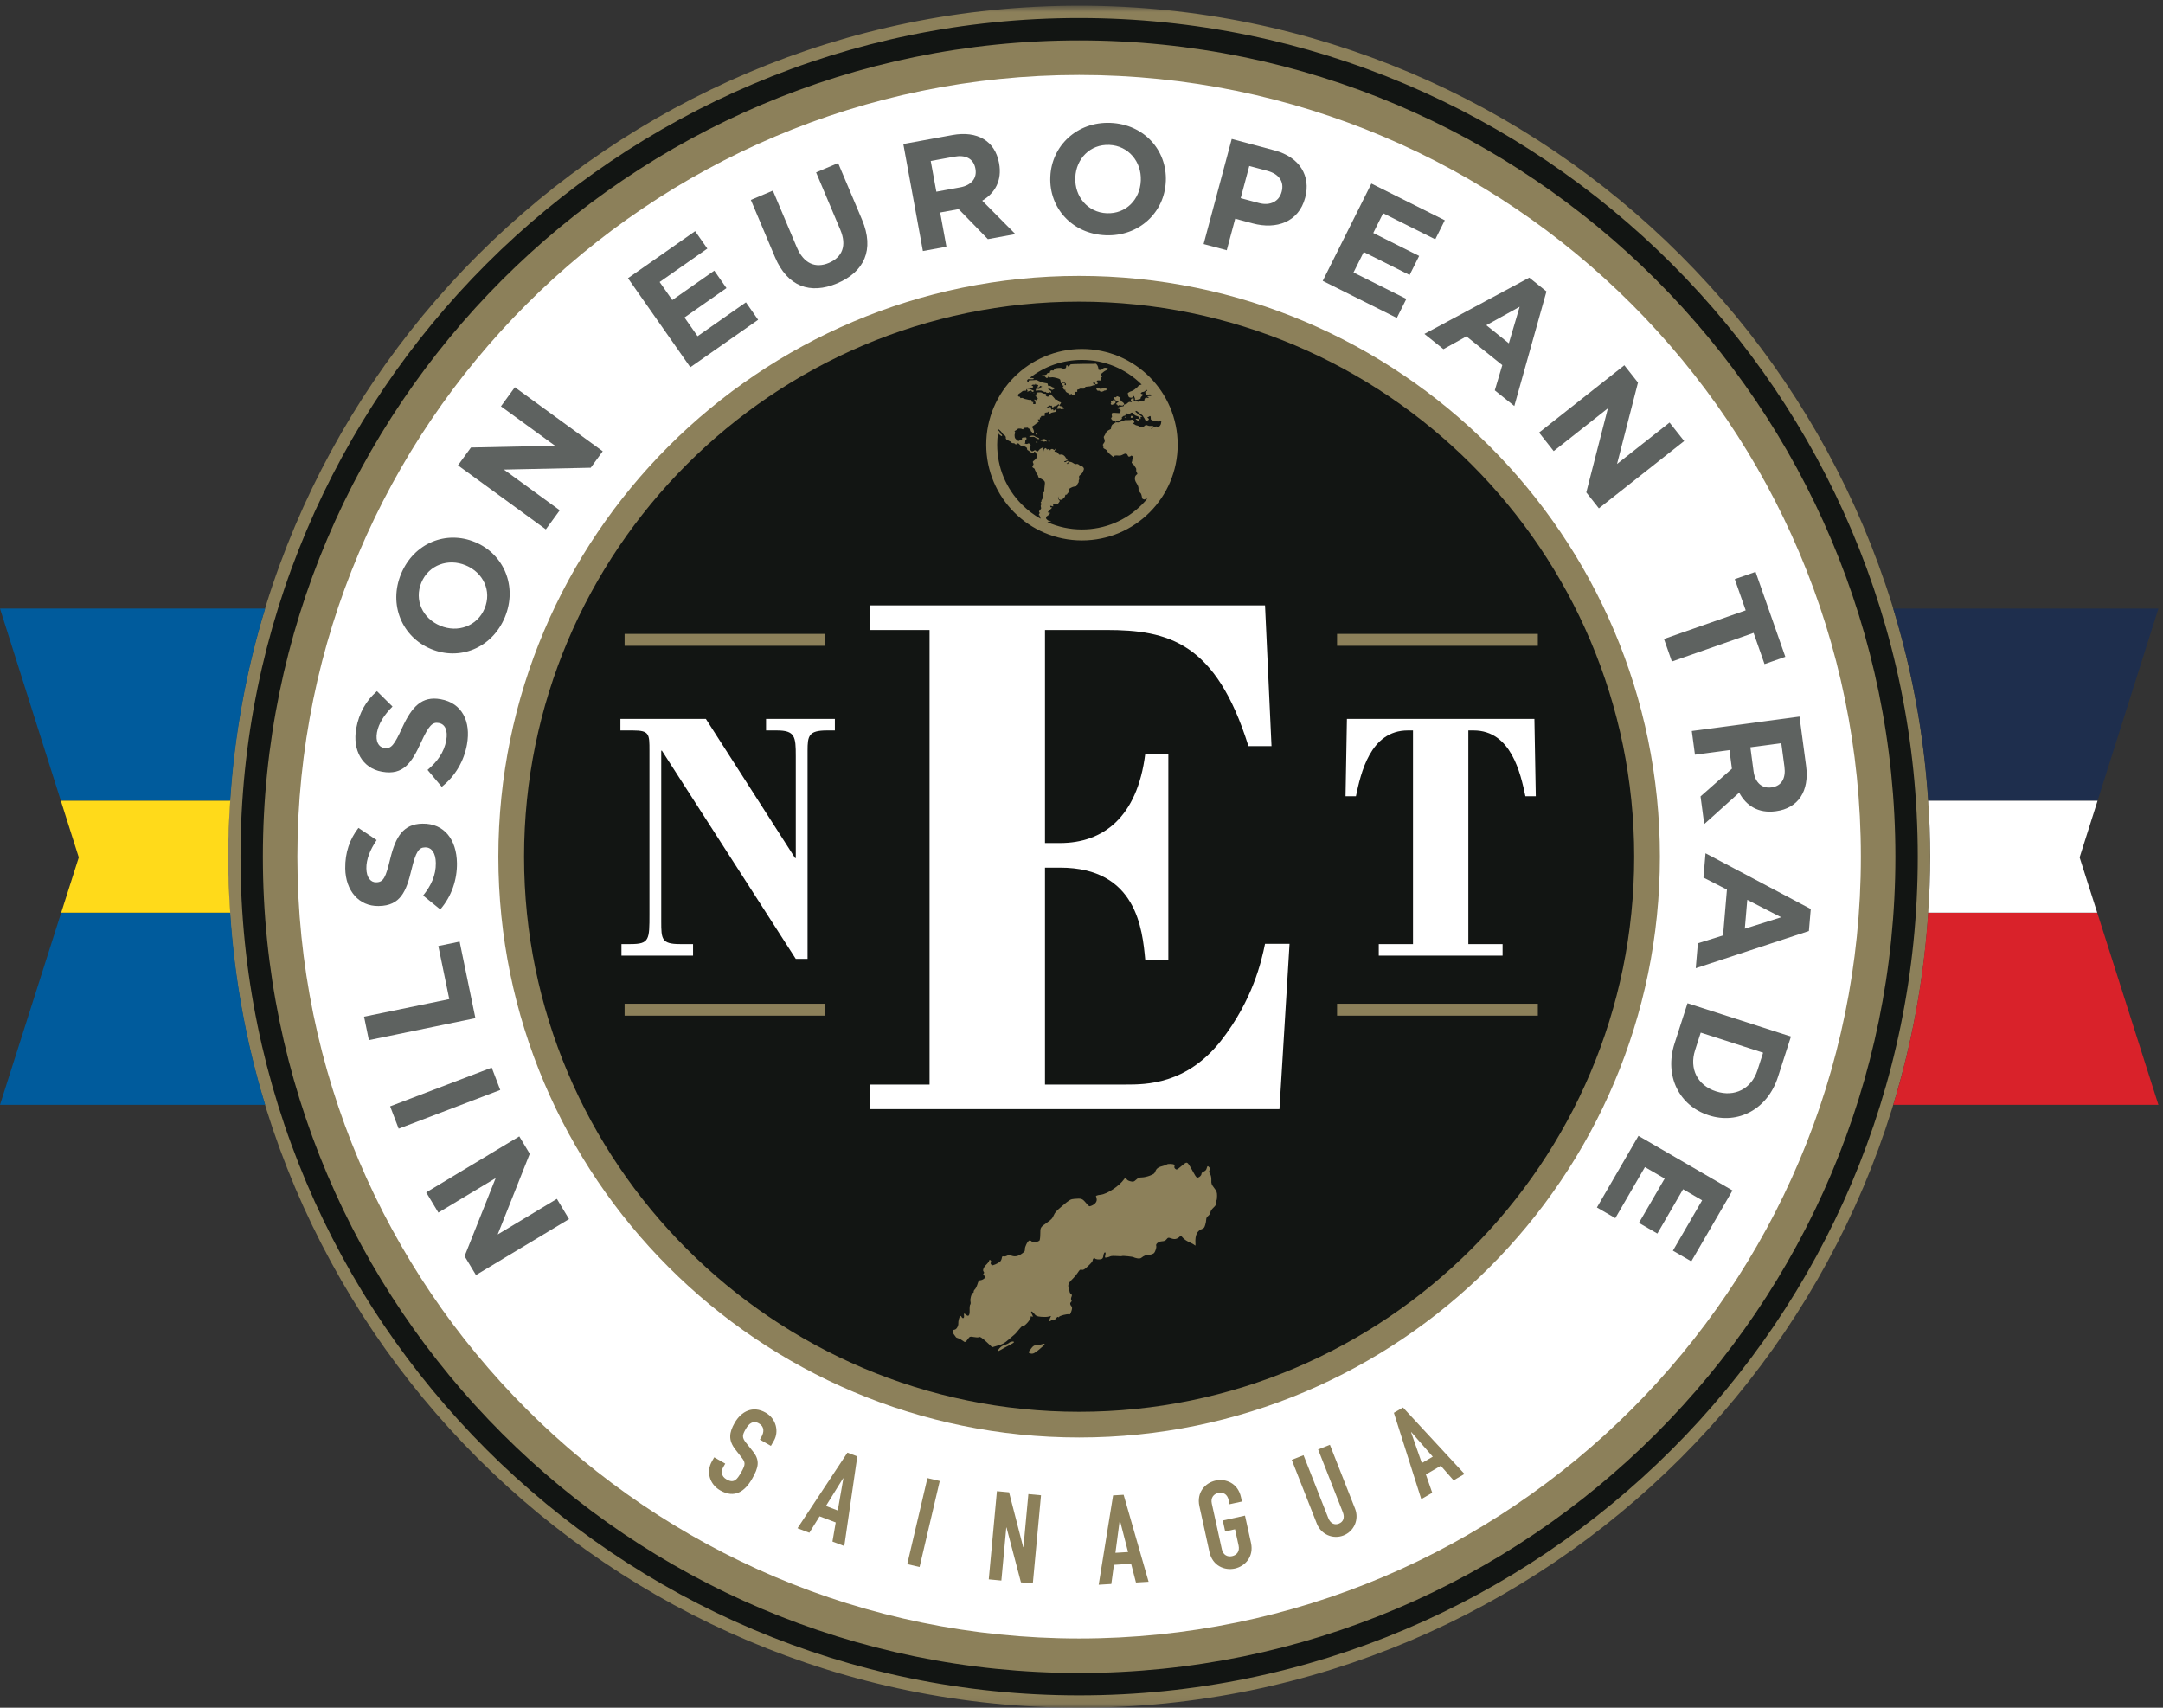 <?xml version="1.0" encoding="UTF-8" standalone="no"?>
<svg width="266px" height="210px" viewBox="0 0 266 210" version="1.1" xmlns="http://www.w3.org/2000/svg" xmlns:xlink="http://www.w3.org/1999/xlink" xmlns:sketch="http://www.bohemiancoding.com/sketch/ns">
    <rect x="0" y="0" width="266" height="210" fill="#333333" stroke="none"/>
    <!-- Generator: Sketch 3.4.2 (15855) - http://www.bohemiancoding.com/sketch -->
    <title>logo</title>
    <desc>Created with Sketch.</desc>
    <defs>
        <path id="path-1" d="M0,0.7 L265.435,0.7 L265.435,209.93 L0,209.93"></path>
    </defs>
    <g id="Page-1" stroke="none" stroke-width="1" fill="none" fill-rule="evenodd" sketch:type="MSPage">
        <g id="logo" sketch:type="MSLayerGroup">
            <g id="Group-4">
                <mask id="mask-2" sketch:name="Clip 2" fill="white">
                    <use xlink:href="#path-1"></use>
                </mask>
                <g id="Clip-2"></g>
                <path d="M236.6,105.35 C236.6,162.727 190.086,209.24 132.709,209.24 C75.332,209.24 28.819,162.727 28.819,105.35 C28.819,47.972 75.332,1.458 132.709,1.458 C190.086,1.458 236.6,47.972 236.6,105.35" id="Fill-1" fill="#121513" sketch:type="MSShapeGroup" mask="url(#mask-2)"></path>
                <path d="M132.711,2.217 C75.843,2.217 29.577,48.482 29.577,105.35 C29.577,162.218 75.843,208.481 132.711,208.481 C189.579,208.481 235.842,162.218 235.842,105.35 C235.842,48.482 189.579,2.217 132.711,2.217 L132.711,2.217 Z M132.711,210 C75.006,210 28.058,163.054 28.058,105.35 C28.058,47.645 75.006,0.7 132.711,0.7 C190.415,0.7 237.361,47.645 237.361,105.35 C237.361,163.054 190.415,210 132.711,210 L132.711,210 Z" id="Fill-3" fill="#8C805A" sketch:type="MSShapeGroup" mask="url(#mask-2)"></path>
            </g>
            <path d="M230.966,105.35 C230.966,159.615 186.976,203.607 132.709,203.607 C78.443,203.607 34.452,159.615 34.452,105.35 C34.452,51.084 78.443,7.092 132.709,7.092 C186.976,7.092 230.966,51.084 230.966,105.35" id="Fill-5" fill="#FFFFFF" sketch:type="MSShapeGroup"></path>
            <path d="M132.711,9.217 C79.702,9.217 36.573,52.341 36.573,105.35 C36.573,158.359 79.702,201.484 132.711,201.484 C185.719,201.484 228.845,158.359 228.845,105.35 C228.845,52.341 185.719,9.217 132.711,9.217 L132.711,9.217 Z M132.711,205.729 C77.359,205.729 32.328,160.699 32.328,105.35 C32.328,50 77.359,4.969 132.711,4.969 C188.06,4.969 233.089,50 233.089,105.35 C233.089,160.699 188.06,205.729 132.711,205.729 L132.711,205.729 Z" id="Fill-6" fill="#8C805A" sketch:type="MSShapeGroup"></path>
            <path d="M202.55,105.35 C202.55,143.921 171.281,175.189 132.709,175.189 C94.138,175.189 62.869,143.921 62.869,105.35 C62.869,66.778 94.138,35.51 132.709,35.51 C171.281,35.51 202.55,66.778 202.55,105.35" id="Fill-7" fill="#121513" sketch:type="MSShapeGroup"></path>
            <path d="M132.711,37.091 C95.072,37.091 64.449,67.712 64.449,105.35 C64.449,142.987 95.072,173.609 132.711,173.609 C170.347,173.609 200.97,142.987 200.97,105.35 C200.97,67.712 170.347,37.091 132.711,37.091 L132.711,37.091 Z M132.711,176.77 C93.326,176.77 61.288,144.731 61.288,105.35 C61.288,65.968 93.326,33.928 132.711,33.928 C172.093,33.928 204.131,65.968 204.131,105.35 C204.131,144.731 172.093,176.77 132.711,176.77 L132.711,176.77 Z" id="Fill-8" fill="#8C805A" sketch:type="MSShapeGroup"></path>
            <path d="M65.148,141.883 L61.206,151.803 L68.483,147.426 L69.979,149.912 L58.532,156.795 L57.134,154.475 L60.956,144.873 L53.91,149.112 L52.415,146.627 L63.86,139.742 L65.148,141.883" id="Fill-9" fill="#5E6260" sketch:type="MSShapeGroup"></path>
            <path d="M61.52,134.032 L49.029,138.794 L47.979,136.047 L60.471,131.284 L61.52,134.032" id="Fill-10" fill="#5E6260" sketch:type="MSShapeGroup"></path>
            <path d="M58.465,125.204 L45.364,127.905 L44.771,125.023 L55.251,122.862 L53.905,116.331 L56.524,115.789 L58.465,125.204" id="Fill-11" fill="#5E6260" sketch:type="MSShapeGroup"></path>
            <path d="M56.195,106.129 C56.226,108.153 55.552,110.206 54.144,111.832 L52.036,110.126 C53.01,108.911 53.621,107.64 53.597,106.113 C53.578,104.91 53.093,104.194 52.309,104.204 L52.271,104.204 C51.526,104.217 51.15,104.679 50.611,106.92 C49.966,109.625 49.25,111.372 46.596,111.412 L46.556,111.414 C44.132,111.449 42.498,109.529 42.459,106.799 C42.429,104.852 43.013,103.181 44.081,101.808 L46.32,103.304 C45.515,104.498 45.037,105.67 45.056,106.796 C45.072,107.922 45.594,108.507 46.245,108.495 L46.283,108.495 C47.161,108.483 47.438,107.906 47.995,105.588 C48.659,102.865 49.61,101.325 51.94,101.288 L51.976,101.288 C54.63,101.248 56.152,103.248 56.195,106.129" id="Fill-12" fill="#5E6260" sketch:type="MSShapeGroup"></path>
            <path d="M57.427,91.548 C57.071,93.541 56.016,95.426 54.322,96.754 L52.579,94.677 C53.769,93.668 54.612,92.539 54.88,91.034 C55.092,89.849 54.749,89.052 53.979,88.914 L53.942,88.906 C53.209,88.776 52.752,89.161 51.793,91.259 C50.644,93.787 49.605,95.368 46.992,94.9 L46.955,94.892 C44.567,94.467 43.329,92.266 43.809,89.578 C44.153,87.66 45.047,86.133 46.358,84.992 L48.27,86.885 C47.252,87.905 46.559,88.964 46.36,90.075 C46.163,91.182 46.566,91.856 47.205,91.971 L47.242,91.977 C48.108,92.133 48.489,91.617 49.481,89.448 C50.652,86.904 51.882,85.57 54.173,85.979 L54.21,85.987 C56.824,86.455 57.934,88.71 57.427,91.548" id="Fill-13" fill="#5E6260" sketch:type="MSShapeGroup"></path>
            <path d="M57.257,69.512 C55.14,68.632 52.731,69.449 51.82,71.635 C50.909,73.821 52.007,76.06 54.123,76.938 L54.158,76.954 C56.274,77.837 58.683,77.019 59.593,74.832 C60.505,72.644 59.408,70.407 57.291,69.526 L57.257,69.512 L57.257,69.512 Z M62.085,75.91 C60.496,79.719 56.518,81.27 53.01,79.809 L52.976,79.794 C49.464,78.332 47.743,74.365 49.329,70.556 C50.917,66.749 54.893,65.197 58.404,66.657 L58.438,66.67 C61.95,68.135 63.671,72.1 62.085,75.91 L62.085,75.91 Z" id="Fill-14" fill="#5E6260" sketch:type="MSShapeGroup"></path>
            <path d="M72.647,57.516 L61.965,57.744 L68.837,62.748 L67.125,65.097 L56.32,57.224 L57.916,55.031 L68.26,54.815 L61.605,49.968 L63.315,47.62 L74.122,55.492 L72.647,57.516" id="Fill-15" fill="#5E6260" sketch:type="MSShapeGroup"></path>
            <path d="M84.894,45.16 L77.226,34.21 L85.486,28.426 L86.987,30.569 L81.12,34.678 L82.676,36.898 L87.84,33.284 L89.34,35.427 L84.177,39.041 L85.786,41.342 L91.733,37.179 L93.233,39.324 L84.894,45.16" id="Fill-16" fill="#5E6260" sketch:type="MSShapeGroup"></path>
            <path d="M102.951,34.843 C99.641,36.24 96.837,35.246 95.307,31.621 L92.338,24.583 L95.047,23.441 L97.987,30.408 C98.834,32.412 100.276,33.028 101.932,32.331 C103.584,31.632 104.165,30.206 103.339,28.253 L100.361,21.197 L103.07,20.052 L106.006,27.003 C107.581,30.735 106.258,33.446 102.951,34.843" id="Fill-17" fill="#5E6260" sketch:type="MSShapeGroup"></path>
            <path d="M119.954,20.732 C119.726,19.491 118.746,19.011 117.335,19.269 L114.459,19.797 L115.15,23.574 L118.084,23.037 C119.495,22.779 120.164,21.88 119.959,20.769 L119.954,20.732 L119.954,20.732 Z M121.486,29.409 L117.893,25.715 L115.62,26.131 L116.39,30.341 L113.496,30.872 L111.087,17.712 L117.102,16.61 C120.202,16.042 122.364,17.338 122.859,20.044 L122.865,20.082 C123.256,22.206 122.353,23.752 120.793,24.678 L124.871,28.788 L121.486,29.409 L121.486,29.409 Z" id="Fill-18" fill="#5E6260" sketch:type="MSShapeGroup"></path>
            <path d="M140.295,22.188 C140.391,19.899 138.79,17.919 136.421,17.821 C134.055,17.723 132.336,19.526 132.24,21.818 L132.24,21.855 C132.145,24.145 133.747,26.124 136.113,26.222 C138.479,26.32 140.2,24.516 140.293,22.227 L140.295,22.188 L140.295,22.188 Z M135.963,28.931 C131.839,28.761 129.008,25.566 129.165,21.765 L129.167,21.728 C129.324,17.93 132.451,14.943 136.572,15.112 C140.696,15.282 143.528,18.478 143.372,22.277 L143.368,22.315 C143.212,26.112 140.086,29.1 135.963,28.931 L135.963,28.931 Z" id="Fill-19" fill="#5E6260" sketch:type="MSShapeGroup"></path>
            <path d="M157.618,23.576 C157.957,22.302 157.254,21.38 155.833,21 L153.634,20.413 L152.577,24.366 L154.832,24.968 C156.252,25.348 157.309,24.722 157.606,23.611 L157.618,23.576 L157.618,23.576 Z M154.061,27.473 L151.902,26.894 L150.863,30.774 L148.018,30.011 L151.476,17.086 L156.757,18.499 C159.843,19.322 161.218,21.649 160.512,24.291 L160.502,24.328 C159.703,27.319 156.961,28.248 154.061,27.473 L154.061,27.473 Z" id="Fill-20" fill="#5E6260" sketch:type="MSShapeGroup"></path>
            <path d="M162.666,34.54 L168.65,22.573 L177.678,27.088 L176.506,29.43 L170.094,26.224 L168.881,28.652 L174.522,31.472 L173.35,33.815 L167.709,30.995 L166.451,33.507 L172.95,36.755 L171.779,39.097 L162.666,34.54" id="Fill-21" fill="#5E6260" sketch:type="MSShapeGroup"></path>
            <path d="M186.882,37.724 L182.784,39.992 L185.555,42.216 L186.882,37.724 L186.882,37.724 Z M183.826,48.002 L184.75,44.9 L180.341,41.363 L177.51,42.936 L175.17,41.06 L188.067,34.141 L190.181,35.839 L186.227,49.929 L183.826,48.002 L183.826,48.002 Z" id="Fill-22" fill="#5E6260" sketch:type="MSShapeGroup"></path>
            <path d="M195.078,60.549 L197.735,50.21 L191.069,55.471 L189.271,53.195 L199.758,44.917 L201.437,47.044 L198.861,57.053 L205.317,51.958 L207.115,54.234 L196.626,62.512 L195.078,60.549" id="Fill-23" fill="#5E6260" sketch:type="MSShapeGroup"></path>
            <path d="M215.654,77.828 L205.604,81.347 L204.632,78.575 L214.682,75.055 L213.338,71.218 L215.895,70.323 L219.555,80.768 L216.998,81.663 L215.654,77.828" id="Fill-24" fill="#5E6260" sketch:type="MSShapeGroup"></path>
            <path d="M217.859,96.826 C219.109,96.658 219.634,95.703 219.446,94.282 L219.058,91.386 L215.256,91.896 L215.649,94.848 C215.839,96.265 216.706,96.98 217.821,96.831 L217.859,96.826 L217.859,96.826 Z M209.129,97.936 L212.987,94.528 L212.682,92.239 L208.442,92.807 L208.053,89.892 L221.298,88.12 L222.108,94.176 C222.528,97.299 221.13,99.392 218.405,99.756 L218.369,99.76 C216.23,100.047 214.732,99.072 213.883,97.472 L209.582,101.341 L209.129,97.936 L209.129,97.936 Z" id="Fill-25" fill="#5E6260" sketch:type="MSShapeGroup"></path>
            <path d="M219.048,112.796 L214.875,110.657 L214.573,114.2 L219.048,112.796 L219.048,112.796 Z M208.802,115.993 L211.896,115.03 L212.374,109.391 L209.487,107.917 L209.742,104.927 L222.684,111.781 L222.453,114.487 L208.538,119.061 L208.802,115.993 L208.802,115.993 Z" id="Fill-26" fill="#5E6260" sketch:type="MSShapeGroup"></path>
            <path d="M211.056,134.212 C213.309,134.94 215.388,133.902 216.126,131.613 L216.823,129.451 L209.152,126.981 L208.457,129.143 C207.718,131.434 208.764,133.477 211.02,134.202 L211.056,134.212 L211.056,134.212 Z M205.928,128.33 L207.527,123.369 L220.248,127.464 L218.652,132.425 C217.364,136.425 213.731,138.306 210.15,137.153 L210.113,137.139 C206.534,135.987 204.643,132.329 205.928,128.33 L205.928,128.33 Z" id="Fill-27" fill="#5E6260" sketch:type="MSShapeGroup"></path>
            <path d="M201.495,139.678 L213.057,146.39 L207.994,155.109 L205.731,153.797 L209.325,147.603 L206.98,146.242 L203.817,151.694 L201.553,150.379 L204.717,144.929 L202.29,143.519 L198.648,149.795 L196.385,148.483 L201.495,139.678" id="Fill-28" fill="#5E6260" sketch:type="MSShapeGroup"></path>
            <path d="M97.779,105.514 L97.864,105.514 L97.864,92.981 C97.864,90.58 97.779,89.824 95.524,89.824 L94.207,89.824 L94.207,88.403 L102.671,88.403 L102.671,89.824 L101.694,89.824 C99.439,89.824 99.311,90.49 99.311,92.315 L99.311,117.915 L97.864,117.915 L81.403,92.315 L81.318,92.315 L81.318,113.336 C81.318,115.469 81.361,116.093 83.615,116.093 L85.23,116.093 L85.23,117.514 L76.426,117.514 L76.426,116.093 L77.533,116.093 C79.87,116.093 79.87,115.559 79.87,112.404 L79.87,92.315 C79.87,90.27 79.87,89.824 77.831,89.824 L76.298,89.824 L76.298,88.403 L86.805,88.403 L97.779,105.514" id="Fill-29" fill="#FFFFFF" sketch:type="MSShapeGroup"></path>
            <path d="M128.511,103.669 L130.373,103.669 C135.606,103.669 139.867,100.548 140.841,92.698 L143.681,92.698 L143.681,118.044 L140.841,118.044 C140.489,114.26 139.777,106.696 130.373,106.696 L128.511,106.696 L128.511,133.366 L138.446,133.366 C140.932,133.366 145.899,133.366 150.158,127.975 C154.063,122.961 155.128,118.234 155.571,116.059 L158.586,116.059 L157.345,136.392 L106.95,136.392 L106.95,133.366 L114.315,133.366 L114.315,77.471 L106.95,77.471 L106.95,74.446 L155.571,74.446 L156.368,91.751 L153.529,91.751 C149.537,78.984 143.681,77.471 136.051,77.471 L128.511,77.471 L128.511,103.669" id="Fill-30" fill="#FFFFFF" sketch:type="MSShapeGroup"></path>
            <path d="M188.698,88.403 L188.868,97.914 L187.591,97.914 C186.996,95.114 185.849,89.824 181.211,89.824 L180.573,89.824 L180.573,116.093 L184.784,116.093 L184.784,117.514 L169.558,117.514 L169.558,116.093 L173.767,116.093 L173.767,89.824 L173.129,89.824 C168.492,89.824 167.344,95.114 166.749,97.914 L165.472,97.914 L165.642,88.403 L188.698,88.403" id="Fill-31" fill="#FFFFFF" sketch:type="MSShapeGroup"></path>
            <path d="M76.812,123.429 L101.504,123.429 L101.504,124.896 L76.812,124.896 L76.812,123.429 Z" id="Fill-32" fill="#8C805A" sketch:type="MSShapeGroup"></path>
            <path d="M76.812,77.95 L101.504,77.95 L101.504,79.417 L76.812,79.417 L76.812,77.95 Z" id="Fill-33" fill="#8C805A" sketch:type="MSShapeGroup"></path>
            <path d="M164.429,123.429 L189.12,123.429 L189.12,124.896 L164.429,124.896 L164.429,123.429 Z" id="Fill-34" fill="#8C805A" sketch:type="MSShapeGroup"></path>
            <path d="M164.429,77.95 L189.12,77.95 L189.12,79.417 L164.429,79.417 L164.429,77.95 Z" id="Fill-35" fill="#8C805A" sketch:type="MSShapeGroup"></path>
            <path d="M126.556,166.169 C126.6,166.094 126.749,165.895 126.887,165.727 C127.107,165.463 127.202,165.421 127.637,165.397 C127.933,165.382 128.252,165.251 128.395,165.236 C128.459,165.229 128.466,165.283 128.458,165.317 C128.438,165.398 128.071,165.712 127.817,165.928 C127.259,166.402 127.038,166.509 126.755,166.444 C126.504,166.388 126.463,166.331 126.556,166.169 L126.556,166.169 Z M122.907,165.801 C123.09,165.595 123.308,165.456 123.557,165.386 C123.763,165.327 124.006,165.212 124.096,165.13 C124.278,164.965 124.697,164.907 124.7,165.046 C124.701,165.094 124.418,165.276 124.069,165.45 C123.722,165.625 123.294,165.857 123.121,165.968 C122.68,166.246 122.579,166.168 122.907,165.801 L122.907,165.801 Z M117.319,164.103 C117.066,163.773 117.097,163.547 117.399,163.507 C117.633,163.477 117.878,163.046 117.85,162.716 C117.83,162.474 117.973,161.929 118.085,161.825 C118.127,161.787 118.195,161.833 118.246,161.935 C118.382,162.197 118.594,162.115 118.555,161.815 C118.513,161.478 118.547,161.457 118.793,161.674 C119.117,161.96 119.269,161.765 119.244,161.101 C119.232,160.775 119.265,160.468 119.319,160.419 C119.372,160.37 119.385,160.197 119.349,160.036 C119.278,159.721 119.477,159.047 119.66,158.983 C119.722,158.962 119.76,158.892 119.743,158.828 C119.727,158.763 119.791,158.64 119.884,158.554 C119.979,158.466 120.122,158.183 120.203,157.923 C120.338,157.492 120.371,157.45 120.597,157.427 C120.733,157.411 120.934,157.317 121.044,157.214 C121.225,157.048 121.225,157.012 121.047,156.876 C120.895,156.757 120.876,156.698 120.969,156.613 C121.043,156.544 121.039,156.451 120.96,156.366 C120.807,156.2 120.974,155.803 121.338,155.466 C121.476,155.34 121.612,155.151 121.641,155.048 C121.687,154.889 121.718,154.883 121.832,155.006 C121.909,155.089 121.926,155.192 121.872,155.241 C121.782,155.325 121.793,155.369 121.961,155.581 C122.033,155.672 122.728,155.374 122.993,155.14 C123.075,155.067 123.166,154.884 123.194,154.734 C123.241,154.485 123.263,154.463 123.423,154.504 C123.521,154.53 123.706,154.492 123.835,154.421 C123.978,154.344 124.186,154.337 124.368,154.405 C124.801,154.567 125.203,154.494 125.657,154.17 C126.007,153.922 126.055,153.852 126.042,153.612 C126.026,153.304 126.376,152.619 126.587,152.545 C126.663,152.518 126.794,152.574 126.881,152.668 C126.995,152.79 127.132,152.814 127.377,152.752 C127.562,152.704 127.764,152.62 127.825,152.564 C127.884,152.508 127.934,152.13 127.934,151.724 C127.934,150.919 127.926,150.933 128.801,150.313 C129.309,149.954 129.409,149.844 129.578,149.462 C129.745,149.086 129.894,148.92 130.613,148.31 C131.535,147.527 131.65,147.46 132.139,147.421 C133,147.352 133.097,147.385 133.533,147.902 C133.932,148.373 133.94,148.378 134.202,148.276 C134.635,148.109 134.891,147.814 134.874,147.505 C134.864,147.352 134.833,147.201 134.803,147.168 C134.701,147.057 134.896,146.972 135.385,146.914 C136.184,146.818 137.649,145.84 138.236,145.011 C138.399,144.78 138.418,144.778 138.528,144.97 C138.609,145.113 138.761,145.203 139.026,145.266 C139.363,145.347 139.441,145.326 139.713,145.074 C139.957,144.849 140.11,144.789 140.453,144.786 C140.691,144.783 141.127,144.683 141.423,144.563 C141.927,144.359 141.972,144.322 142.096,144.011 C142.238,143.66 142.493,143.494 143.128,143.344 C143.278,143.308 143.44,143.242 143.487,143.199 C143.606,143.089 144.292,143.112 144.399,143.227 C144.447,143.278 144.46,143.382 144.426,143.458 C144.391,143.54 144.436,143.652 144.538,143.738 C144.695,143.87 144.748,143.849 145.173,143.488 C145.902,142.869 145.944,142.857 146.201,143.209 C146.322,143.375 146.558,143.781 146.726,144.111 C146.894,144.443 147.1,144.751 147.184,144.796 C147.358,144.892 147.763,144.573 147.757,144.345 C147.755,144.248 147.845,144.16 148.038,144.068 C148.246,143.97 148.339,143.87 148.387,143.695 C148.477,143.36 148.52,143.338 148.702,143.536 C148.816,143.659 148.829,143.764 148.749,143.895 C148.667,144.029 148.685,144.16 148.811,144.356 C148.919,144.525 148.979,144.816 148.967,145.118 C148.95,145.556 148.984,145.653 149.309,146.075 C149.627,146.49 149.671,146.605 149.672,147.049 C149.673,147.326 149.639,147.583 149.597,147.622 C149.555,147.661 149.532,147.804 149.546,147.939 C149.564,148.127 149.491,148.258 149.233,148.496 C149.018,148.694 148.881,148.904 148.855,149.074 C148.831,149.232 148.716,149.415 148.578,149.52 C148.419,149.64 148.342,149.785 148.338,149.969 C148.336,150.119 148.28,150.418 148.214,150.635 C148.118,150.954 148.047,151.048 147.853,151.116 C147.215,151.341 146.953,151.886 147.012,152.871 C147.029,153.172 147.011,153.222 146.915,153.118 C146.848,153.047 146.555,152.881 146.262,152.752 C145.925,152.601 145.635,152.406 145.476,152.222 C145.238,151.946 145.214,151.939 145.038,152.102 C144.736,152.381 144.444,152.434 144.037,152.287 C143.691,152.164 143.635,152.173 143.465,152.387 C143.325,152.563 143.183,152.628 142.911,152.641 C142.483,152.662 142.084,152.972 142.188,153.204 C142.225,153.287 142.186,153.53 142.103,153.742 C141.962,154.104 141.929,154.138 141.588,154.253 C141.387,154.321 141.199,154.352 141.173,154.322 C141.101,154.245 140.607,154.449 140.397,154.643 C140.279,154.751 140.099,154.782 139.851,154.735 C139.647,154.695 139.456,154.639 139.428,154.61 C139.359,154.534 138.047,154.397 137.981,154.458 C137.95,154.487 137.661,154.484 137.338,154.456 C137.013,154.427 136.667,154.442 136.565,154.489 C136.302,154.613 135.955,154.687 135.904,154.631 C135.879,154.606 135.891,154.474 135.929,154.339 C135.968,154.205 135.974,154.068 135.944,154.035 C135.844,153.927 135.715,154.13 135.685,154.44 C135.666,154.637 135.595,154.771 135.482,154.818 C135.232,154.924 134.671,154.869 134.637,154.735 C134.596,154.575 134.37,154.803 134.374,154.999 C134.377,155.098 134.169,155.352 133.824,155.675 C133.349,156.118 133.234,156.186 133.034,156.147 C132.82,156.105 132.78,156.134 132.548,156.494 C132.411,156.711 132.165,157.015 132.002,157.167 C131.431,157.711 131.297,157.976 131.412,158.342 C131.47,158.527 131.526,158.759 131.538,158.857 C131.55,158.954 131.63,159.078 131.718,159.132 C131.838,159.206 131.849,159.296 131.762,159.489 C131.698,159.631 131.695,159.799 131.753,159.863 C131.819,159.936 131.803,160.029 131.706,160.118 C131.554,160.258 131.586,160.449 131.799,160.681 C131.867,160.754 131.85,160.974 131.755,161.24 C131.625,161.61 131.577,161.67 131.452,161.622 C131.257,161.546 130.272,161.804 130.243,161.938 C130.23,161.995 130.185,162.005 130.141,161.957 C130.087,161.897 129.991,161.958 129.838,162.149 C129.676,162.352 129.581,162.409 129.486,162.358 C129.416,162.32 129.303,162.337 129.236,162.399 C129.046,162.575 128.982,162.407 129.125,162.105 L129.255,161.828 L128.914,161.908 C128.726,161.951 128.317,161.958 128.004,161.924 C127.496,161.869 127.41,161.829 127.185,161.549 C126.885,161.175 126.694,161.182 126.884,161.56 C127.065,161.921 127.064,161.946 126.88,161.888 C126.77,161.852 126.729,161.875 126.747,161.96 C126.804,162.233 125.979,163.158 125.748,163.08 C125.69,163.06 125.512,163.227 125.3,163.499 C125.108,163.748 124.889,164.001 124.816,164.061 C124.743,164.122 124.402,164.415 124.058,164.711 C123.52,165.175 123.334,165.279 122.724,165.459 L122.017,165.669 L121.402,165.091 C120.764,164.493 120.477,164.316 120.344,164.437 C120.301,164.477 120.043,164.467 119.772,164.417 C119.323,164.333 119.261,164.348 119.092,164.577 C118.698,165.111 118.712,165.106 118.383,164.862 C118.214,164.734 117.968,164.601 117.836,164.565 C117.705,164.528 117.586,164.477 117.573,164.45 C117.559,164.424 117.445,164.268 117.319,164.103 L117.319,164.103 Z" id="Fill-36" fill="#8C805A" sketch:type="MSShapeGroup"></path>
            <path d="M126.664,48.233 C126.662,48.237 126.662,48.24 126.662,48.243 C126.664,48.276 126.805,48.313 126.833,48.272 C126.839,48.263 126.838,48.252 126.833,48.243 C126.816,48.202 126.726,48.166 126.664,48.233" id="Fill-37" fill="#262929" sketch:type="MSShapeGroup"></path>
            <path d="M127.108,48.302 C127.067,48.314 127.055,48.331 127.056,48.348 C127.059,48.383 127.126,48.414 127.177,48.395 C127.203,48.384 127.216,48.365 127.216,48.348 C127.218,48.315 127.178,48.282 127.108,48.302" id="Fill-38" fill="#262929" sketch:type="MSShapeGroup"></path>
            <path d="M135.825,47.728 C135.756,47.72 135.687,47.782 135.534,47.782 C135.38,47.782 135.281,47.843 135.22,47.782 C135.158,47.72 134.906,47.69 134.883,47.728 C134.853,47.78 134.792,47.782 134.853,47.889 C134.864,47.91 134.877,47.93 134.888,47.948 C134.933,48.018 134.97,48.056 135.014,48.049 C135.066,48.042 135.25,48.034 135.274,48.096 C135.29,48.141 135.33,48.183 135.402,48.184 L135.403,48.184 C135.428,48.186 135.456,48.182 135.487,48.172 C135.618,48.134 135.724,48.111 135.756,48.066 C135.786,48.019 135.993,48.012 135.993,48.012 C135.993,48.012 136.029,47.984 136.061,47.948 C136.1,47.907 136.132,47.857 136.1,47.828 C136.038,47.774 135.893,47.736 135.825,47.728" id="Fill-39" fill="#8C805A" sketch:type="MSShapeGroup"></path>
            <path d="M136.207,45.279 C136.085,45.241 135.84,45.172 135.679,45.295 C135.518,45.417 135.427,45.532 135.242,45.494 C135.059,45.456 135.083,45.509 135.074,45.295 C135.066,45.08 134.868,44.697 134.707,44.721 L134.546,44.744 C134.546,44.744 131.731,44.729 131.638,44.821 C131.546,44.912 131.462,45.142 131.378,45.08 C131.294,45.019 131.279,44.867 131.172,44.927 C131.065,44.989 131.164,45.142 131.071,45.249 C130.981,45.356 130.72,45.341 130.643,45.303 C130.567,45.264 130.49,45.234 130.185,45.249 C129.878,45.264 129.542,45.356 129.611,45.447 C129.68,45.54 129.473,45.593 129.419,45.548 C129.366,45.501 129.121,45.6 129.136,45.693 C129.151,45.785 129.097,45.892 128.968,45.869 C128.837,45.845 128.745,45.922 128.738,45.998 C128.73,46.075 128.44,46.129 128.417,46.129 C128.394,46.129 128.018,46.122 128.156,46.213 C128.248,46.275 128.302,46.236 128.417,46.26 C128.532,46.282 128.624,46.451 128.685,46.473 C128.745,46.496 128.83,46.473 128.868,46.428 C128.906,46.382 128.96,46.221 128.96,46.221 C128.96,46.221 128.96,46.374 129.052,46.404 C129.144,46.436 129.373,46.382 129.435,46.389 C129.495,46.397 129.856,46.443 129.955,46.488 C130.053,46.534 130.291,46.565 130.364,46.661 C130.366,46.662 130.367,46.663 130.368,46.664 C130.437,46.764 130.445,47.109 130.482,47.146 C130.521,47.185 130.65,47.024 130.682,46.986 C130.712,46.948 130.873,46.971 130.927,47.024 C130.981,47.077 131.103,47.208 131.095,47.262 C131.088,47.315 131.065,47.399 131.018,47.369 C130.974,47.339 130.897,47.346 130.927,47.285 C130.957,47.223 130.972,47.094 130.912,47.094 L130.797,47.094 C130.797,47.094 130.682,47.062 130.605,47.178 C130.529,47.292 130.59,47.407 130.643,47.407 C130.697,47.407 130.82,47.407 130.82,47.438 C130.82,47.468 130.69,47.56 130.697,47.614 C130.705,47.668 130.804,47.851 130.835,47.889 C130.865,47.928 131.026,47.965 131.071,47.973 C131.118,47.981 130.965,47.989 131.003,48.042 C131.041,48.096 131.103,48.225 131.187,48.257 C131.271,48.287 131.508,48.425 131.538,48.486 C131.57,48.547 131.753,48.44 131.791,48.433 C131.83,48.425 131.822,48.593 131.929,48.601 C132.036,48.608 132.075,48.586 132.167,48.517 C132.258,48.448 132.235,48.356 132.243,48.287 C132.251,48.218 132.243,48.165 132.342,48.188 C132.442,48.21 132.495,48.172 132.488,48.096 C132.481,48.019 132.397,47.928 132.557,47.904 C132.718,47.881 132.802,47.782 132.901,47.782 C133,47.782 133.276,47.821 133.307,47.782 C133.337,47.743 133.467,47.567 133.552,47.56 C133.636,47.552 133.857,47.537 134.057,47.507 C134.255,47.476 134.47,47.361 134.539,47.369 C134.608,47.376 134.776,47.376 134.722,47.331 C134.669,47.285 134.593,47.178 134.477,47.178 C134.363,47.178 134.47,47.01 134.5,47.01 C134.531,47.01 134.685,47.032 134.677,47.109 C134.669,47.185 134.722,47.285 134.876,47.255 C135.029,47.223 135.006,47.109 134.975,47.077 C134.945,47.047 134.922,46.97 134.891,46.917 C134.86,46.864 134.868,46.795 135.029,46.78 C135.19,46.764 135.411,46.84 135.403,46.718 C135.402,46.699 135.402,46.679 135.402,46.661 C135.4,46.557 135.41,46.454 135.45,46.397 C135.495,46.328 135.595,46.282 135.541,46.26 C135.487,46.236 135.418,46.29 135.365,46.175 C135.311,46.06 135.411,45.976 135.472,45.929 C135.534,45.884 135.855,45.585 136.031,45.54 C136.207,45.494 136.33,45.318 136.207,45.279" id="Fill-40" fill="#8C805A" sketch:type="MSShapeGroup"></path>
            <path d="M127.605,53.804 C127.575,53.809 127.531,53.798 127.483,53.779 C127.405,53.747 127.318,53.694 127.261,53.643 C127.169,53.563 126.998,53.563 126.929,53.563 C126.86,53.563 126.583,53.643 126.583,53.643 C126.573,53.759 126.687,53.724 126.825,53.724 C126.963,53.724 127.204,53.702 127.249,53.759 C127.255,53.765 127.262,53.772 127.27,53.779 C127.339,53.836 127.508,53.913 127.56,53.954 C127.617,53.999 127.8,54.011 127.812,53.965 C127.823,53.92 127.686,53.793 127.605,53.804" id="Fill-41" fill="#8C805A" sketch:type="MSShapeGroup"></path>
            <path d="M127.468,53.437 C127.52,53.428 127.538,53.404 127.534,53.381 C127.529,53.348 127.482,53.316 127.421,53.322 C127.377,53.327 127.357,53.354 127.358,53.381 C127.359,53.416 127.397,53.45 127.468,53.437" id="Fill-42" fill="#8C805A" sketch:type="MSShapeGroup"></path>
            <path d="M127.479,54.273 C127.434,54.282 127.414,54.325 127.415,54.368 C127.416,54.425 127.454,54.481 127.525,54.46 C127.577,54.444 127.595,54.406 127.591,54.368 C127.587,54.315 127.54,54.262 127.479,54.273" id="Fill-43" fill="#8C805A" sketch:type="MSShapeGroup"></path>
            <path d="M128.995,54.146 C128.949,54.156 128.929,54.199 128.929,54.242 C128.932,54.298 128.969,54.355 129.04,54.333 C129.093,54.318 129.11,54.279 129.107,54.242 C129.102,54.188 129.054,54.136 128.995,54.146" id="Fill-44" fill="#8C805A" sketch:type="MSShapeGroup"></path>
            <path d="M128.478,53.999 C128.386,53.977 128.283,53.999 128.214,54.011 C128.168,54.019 128.066,54.098 128.003,54.15 C127.973,54.175 127.95,54.195 127.95,54.195 C127.95,54.195 128.077,54.217 128.156,54.217 C128.237,54.217 128.283,54.264 128.352,54.298 C128.421,54.333 128.547,54.252 128.592,54.252 C128.639,54.252 128.696,54.39 128.708,54.241 C128.71,54.206 128.703,54.176 128.691,54.15 C128.652,54.062 128.548,54.018 128.478,53.999" id="Fill-45" fill="#8C805A" sketch:type="MSShapeGroup"></path>
            <path d="M139.176,51.13 C139.109,51.13 139.062,51.198 139.055,51.263 C139.05,51.301 139.059,51.338 139.084,51.36 C139.153,51.417 139.222,51.406 139.279,51.325 C139.293,51.305 139.298,51.284 139.295,51.263 C139.29,51.196 139.22,51.13 139.176,51.13" id="Fill-46" fill="#8C805A" sketch:type="MSShapeGroup"></path>
            <path d="M138.313,51.302 C138.31,51.306 138.307,51.309 138.304,51.313 C138.277,51.357 138.396,51.372 138.419,51.325 C138.423,51.318 138.423,51.31 138.423,51.302 C138.423,51.259 138.376,51.213 138.313,51.302" id="Fill-47" fill="#8C805A" sketch:type="MSShapeGroup"></path>
            <path d="M140.091,51.618 C140.044,51.51 139.945,51.51 139.911,51.51 C139.876,51.51 139.727,51.474 139.67,51.51 C139.635,51.529 139.704,51.585 139.761,51.618 C139.774,51.625 139.785,51.631 139.796,51.634 C139.854,51.658 139.9,51.727 139.945,51.738 C139.992,51.75 140.14,51.738 140.095,51.624 C140.093,51.621 140.092,51.62 140.091,51.618" id="Fill-48" fill="#8C805A" sketch:type="MSShapeGroup"></path>
            <path d="M136.995,49.684 C137.074,49.65 137.187,49.582 137.19,49.481 L137.191,49.477 C137.191,49.373 137.167,49.282 137.122,49.236 C137.075,49.19 136.995,49.178 136.926,49.19 C136.822,49.208 136.811,49.316 136.743,49.316 C136.674,49.316 136.593,49.34 136.617,49.42 C136.623,49.442 136.631,49.462 136.638,49.481 C136.656,49.53 136.666,49.567 136.617,49.592 C136.548,49.627 136.627,49.764 136.719,49.776 C136.811,49.788 136.915,49.719 136.995,49.684" id="Fill-49" fill="#8C805A" sketch:type="MSShapeGroup"></path>
            <path d="M137.282,49.282 C137.313,49.294 137.353,49.307 137.393,49.319 C137.502,49.352 137.613,49.386 137.547,49.42 C137.454,49.465 137.293,49.592 137.271,49.66 C137.248,49.729 137.466,49.798 137.466,49.798 C137.466,49.798 137.397,49.879 137.454,49.902 C137.512,49.925 137.547,49.821 137.637,49.821 C137.73,49.821 137.914,49.879 138.006,49.879 C138.097,49.879 138.246,49.752 138.235,49.672 C138.223,49.592 138.109,49.465 138.006,49.42 C137.968,49.403 137.928,49.364 137.889,49.319 C137.823,49.243 137.762,49.151 137.719,49.121 C137.649,49.076 137.787,48.96 137.706,48.88 C137.627,48.799 137.569,48.811 137.478,48.754 C137.386,48.697 137.305,48.766 137.248,48.834 C137.191,48.903 137.122,48.823 137.053,48.846 C136.96,48.876 136.995,48.994 137.041,49.053 C137.087,49.11 137.167,49.236 137.282,49.282" id="Fill-50" fill="#8C805A" sketch:type="MSShapeGroup"></path>
            <path d="M142.172,52.438 C142.035,52.473 141.862,52.473 141.748,52.611 C141.633,52.748 141.587,52.76 141.563,52.715 C141.541,52.668 141.897,52.473 141.85,52.416 C141.805,52.358 141.53,52.381 141.38,52.381 C141.231,52.381 141.105,52.29 140.989,52.267 C140.875,52.243 140.726,52.381 140.611,52.496 C140.497,52.611 140.415,52.53 140.313,52.53 C140.209,52.53 140.014,52.381 140.014,52.381 C140.014,52.381 139.819,52.3 139.739,52.3 C139.658,52.3 139.497,52.151 139.452,52.151 C139.406,52.151 139.279,52.048 139.371,52.002 C139.463,51.956 139.554,52.048 139.463,51.795 C139.371,51.543 139.165,51.6 139.084,51.634 C139.004,51.669 138.431,51.658 138.384,51.658 C138.339,51.658 138.006,51.773 137.902,51.819 C137.798,51.864 137.615,51.922 137.569,51.945 C137.523,51.968 137.282,51.899 137.179,51.956 C137.042,52.032 136.915,52.151 136.88,52.151 C136.846,52.151 136.743,52.232 136.674,52.404 C136.605,52.577 136.685,52.725 136.558,52.783 C136.434,52.841 136.204,52.967 136.112,53.059 C136.019,53.15 135.905,53.472 135.79,53.621 C135.675,53.77 135.79,53.908 135.813,53.999 C135.836,54.091 135.917,54.264 135.79,54.425 C135.663,54.585 135.675,54.665 135.618,54.677 C135.56,54.689 135.675,54.734 135.698,54.85 C135.721,54.964 135.595,55.078 135.813,55.182 C136.031,55.286 136.135,55.377 136.192,55.515 C136.249,55.654 136.536,55.882 136.536,55.882 C136.536,55.882 136.743,56.066 136.846,56.147 C136.949,56.227 136.984,56.181 137.006,56.1 C137.03,56.02 137.167,56.008 137.327,56.008 C137.489,56.008 137.604,56.043 137.763,56.02 C137.924,55.998 138.085,55.894 138.143,55.87 C138.201,55.848 138.396,55.722 138.545,55.813 C138.695,55.906 138.671,56.032 138.752,56.112 C138.832,56.193 138.969,56.147 139.072,56.066 C139.176,55.986 139.131,56.02 139.257,56.089 C139.383,56.157 139.44,56.227 139.326,56.33 C139.271,56.379 139.258,56.442 139.252,56.511 C139.245,56.587 139.246,56.671 139.211,56.755 C139.141,56.916 139.153,56.938 139.279,57.007 C139.406,57.076 139.635,57.5 139.704,57.581 C139.774,57.661 139.681,57.891 139.762,58.029 C139.841,58.166 139.923,58.259 139.831,58.328 C139.739,58.396 139.578,58.522 139.566,58.752 C139.554,58.982 139.613,59.142 139.658,59.222 C139.704,59.303 139.819,59.521 139.876,59.602 C139.934,59.682 140.002,59.877 140.014,60.004 C140.026,60.13 139.992,60.278 140.049,60.347 C140.106,60.417 140.14,60.52 140.244,60.612 C140.348,60.704 140.381,60.899 140.381,60.899 C140.381,60.899 140.415,60.979 140.428,61.105 C140.439,61.231 140.45,61.312 140.565,61.369 C140.68,61.427 140.76,61.438 140.818,61.381 C140.853,61.346 140.972,61.328 141.093,61.322 C140.884,61.574 140.661,61.819 140.426,62.055 C138.458,64.023 135.84,65.108 133.056,65.108 C131.565,65.108 130.122,64.797 128.801,64.206 C128.869,64.192 128.929,64.176 128.948,64.17 C128.983,64.159 129.236,64.124 129.258,64.09 C129.282,64.055 129.064,64.066 128.96,64.032 C128.857,63.999 128.673,63.826 128.649,63.757 C128.627,63.688 128.627,63.551 128.708,63.504 C128.788,63.459 128.983,63.297 129.029,63.264 C129.075,63.229 129.144,63.068 129.109,63.045 C129.075,63.022 128.903,63.045 128.879,63.011 C128.857,62.977 128.857,62.93 128.971,62.849 C129.086,62.769 129.144,62.655 129.19,62.621 C129.236,62.586 129.327,62.517 129.362,62.437 C129.396,62.356 129.327,62.403 129.258,62.403 C129.19,62.403 129.155,62.277 129.155,62.218 C129.155,62.161 129.327,62.242 129.453,62.265 C129.579,62.287 129.522,62.208 129.511,62.139 C129.5,62.069 129.534,61.955 129.603,61.99 C129.672,62.023 130.027,61.978 130.074,61.966 C130.119,61.955 130.245,61.748 130.291,61.691 C130.338,61.633 130.349,61.575 130.291,61.542 C130.234,61.507 130.165,61.381 130.143,61.347 C130.119,61.312 130.108,61.105 130.131,61.048 C130.155,60.99 130.131,61.381 130.291,61.427 C130.452,61.473 130.544,61.495 130.694,61.357 C130.843,61.22 130.957,61.129 130.969,61.036 C130.981,60.944 131.014,60.853 131.071,60.818 C131.13,60.785 131.164,60.91 131.232,60.761 C131.301,60.612 131.37,60.623 131.439,60.496 C131.508,60.37 131.325,60.209 131.462,60.118 C131.6,60.026 131.841,59.912 131.841,59.912 C131.841,59.912 131.91,59.877 132.048,59.843 C132.186,59.808 132.335,59.831 132.381,59.761 C132.427,59.693 132.473,59.544 132.542,59.464 C132.61,59.383 132.691,59.257 132.656,59.2 C132.622,59.142 132.748,58.89 132.736,58.821 C132.725,58.752 132.622,58.591 132.793,58.453 C132.966,58.316 133.149,58.109 133.161,58.052 C133.173,57.995 133.31,57.754 133.299,57.639 C133.287,57.524 133.161,57.386 133.081,57.352 C133,57.317 132.828,57.306 132.76,57.213 C132.691,57.122 132.495,57.03 132.427,57.053 C132.358,57.076 132.243,57.099 132.151,57.042 C132.059,56.985 131.91,56.916 131.853,56.869 C131.795,56.824 131.647,56.79 131.578,56.79 C131.508,56.79 131.519,56.743 131.417,56.881 C131.313,57.019 131.417,57.065 131.232,57.042 C131.049,57.019 131.256,57.007 131.36,56.869 C131.462,56.731 131.348,56.651 131.232,56.686 C131.118,56.721 131.199,56.79 131.014,56.824 C130.831,56.859 130.831,56.743 130.946,56.721 C131.061,56.698 131.268,56.594 131.268,56.548 C131.268,56.502 131.244,56.376 131.152,56.376 C131.061,56.376 131.083,56.261 130.946,56.112 C130.808,55.963 130.636,55.87 130.498,55.894 C130.361,55.917 130.257,55.951 130.188,55.825 C130.119,55.699 130.039,55.676 129.994,55.607 C129.947,55.538 129.833,55.607 129.798,55.573 L129.764,55.538 C129.764,55.538 129.614,55.573 129.695,55.469 C129.709,55.45 129.722,55.428 129.733,55.405 C129.785,55.301 129.803,55.173 129.775,55.182 C129.74,55.194 129.683,55.355 129.626,55.343 C129.569,55.331 129.614,55.308 129.5,55.239 C129.385,55.17 129.201,55.228 129.201,55.286 C129.201,55.343 129.144,55.389 129.144,55.389 C129.144,55.389 129.109,55.355 129.075,55.286 C129.04,55.216 128.879,55.206 128.799,55.274 C128.72,55.343 128.673,55.102 128.616,55.102 C128.559,55.102 128.443,55.159 128.386,55.263 C128.361,55.307 128.352,55.359 128.345,55.405 C128.336,55.465 128.332,55.51 128.305,55.504 C128.286,55.498 128.272,55.456 128.264,55.405 C128.254,55.342 128.254,55.266 128.26,55.228 C128.272,55.159 128.398,55.044 128.305,55.021 C128.214,54.998 128.077,55.137 128.018,55.147 C127.961,55.159 127.847,55.239 127.778,55.331 C127.757,55.359 127.74,55.383 127.722,55.405 C127.685,55.455 127.653,55.491 127.605,55.515 C127.537,55.55 127.433,55.515 127.456,55.481 C127.466,55.466 127.43,55.433 127.384,55.405 C127.323,55.369 127.246,55.34 127.226,55.365 C127.216,55.379 127.198,55.392 127.177,55.405 C127.128,55.434 127.057,55.46 126.986,55.492 C126.894,55.533 126.811,55.455 126.777,55.405 C126.773,55.399 126.77,55.393 126.768,55.389 C126.744,55.343 126.699,55.331 126.687,55.182 C126.675,55.033 126.71,54.872 126.744,54.781 C126.779,54.689 126.573,54.505 126.492,54.516 C126.412,54.528 126.331,54.608 126.251,54.596 C126.171,54.585 126.205,54.563 126.078,54.563 C125.952,54.563 126.056,54.539 126.078,54.435 C126.102,54.333 126.033,54.195 126.159,54.103 C126.286,54.011 126.239,53.793 126.159,53.782 C126.078,53.77 125.93,53.816 125.826,53.804 C125.724,53.793 125.643,53.885 125.677,53.989 C125.712,54.091 125.62,54.16 125.586,54.148 C125.551,54.138 125.505,54.08 125.378,54.172 C125.252,54.264 125.207,54.229 125.081,54.126 C124.954,54.023 124.816,53.92 124.793,53.759 C124.77,53.598 124.759,53.437 124.804,53.345 C124.851,53.254 124.851,53.093 124.782,53.069 C124.713,53.047 124.861,52.933 124.942,52.91 C125.022,52.886 125.15,52.783 125.172,52.737 C125.195,52.691 125.309,52.703 125.436,52.703 C125.562,52.703 125.586,52.703 125.712,52.772 C125.838,52.841 125.861,52.737 125.861,52.703 C125.861,52.668 125.907,52.599 126.044,52.611 C126.182,52.623 126.377,52.565 126.412,52.599 C126.446,52.634 126.514,52.772 126.583,52.725 C126.653,52.68 126.675,52.599 126.699,52.737 C126.721,52.874 126.779,53.082 126.882,53.116 C126.986,53.15 126.929,53.288 127.031,53.299 C127.135,53.311 127.181,53.082 127.147,53.001 C127.112,52.92 127.043,52.68 126.986,52.623 C126.929,52.565 126.929,52.416 127.043,52.369 C127.157,52.324 127.433,52.094 127.513,52.025 C127.594,51.956 127.812,51.899 127.743,51.807 C127.674,51.715 127.651,51.658 127.651,51.589 C127.651,51.52 127.721,51.543 127.755,51.589 C127.788,51.634 127.927,51.52 127.892,51.463 C127.859,51.406 127.869,51.325 127.95,51.337 C128.03,51.349 128.053,51.28 128.018,51.233 C127.984,51.188 128.099,51.13 128.179,51.153 C128.26,51.176 128.466,51.142 128.501,51.095 C128.535,51.05 128.433,51.003 128.433,50.912 C128.433,50.82 128.57,50.739 128.649,50.728 C128.73,50.717 128.834,50.728 128.845,50.694 C128.857,50.659 128.971,50.568 128.983,50.648 C128.995,50.728 128.983,50.865 129.075,50.865 C129.167,50.865 129.282,50.763 129.316,50.751 C129.351,50.739 129.569,50.694 129.614,50.682 C129.66,50.671 129.936,50.648 129.901,50.568 C129.868,50.487 129.833,50.407 129.798,50.372 C129.764,50.338 129.729,50.384 129.683,50.441 C129.638,50.499 129.557,50.499 129.534,50.453 C129.511,50.407 129.546,50.269 129.465,50.315 C129.385,50.361 129.373,50.407 129.327,50.384 C129.282,50.361 129.236,50.28 129.236,50.28 C129.236,50.28 129.351,50.224 129.27,50.12 C129.19,50.016 129.075,50.039 128.96,50.098 C128.845,50.155 128.857,50.143 128.72,50.177 C128.581,50.211 128.512,50.246 128.512,50.246 C128.512,50.246 128.696,50.132 128.777,50.063 C128.857,49.994 128.96,49.959 129.029,49.89 C129.097,49.821 129.282,49.925 129.282,49.925 C129.282,49.925 129.373,49.833 129.373,49.89 C129.373,49.947 129.351,50.098 129.419,50.098 C129.488,50.098 129.683,50.006 129.603,49.982 C129.522,49.959 129.718,49.982 129.798,49.925 C129.878,49.867 129.97,49.867 130.016,49.845 C130.062,49.821 130.096,49.719 130.177,49.719 C130.257,49.719 130.291,49.821 130.177,49.89 C130.062,49.959 130.051,50.132 129.994,50.177 C129.936,50.224 129.97,50.28 130.062,50.269 C130.155,50.258 130.234,50.28 130.314,50.258 C130.395,50.234 130.441,50.28 130.464,50.315 C130.487,50.35 130.556,50.28 130.556,50.28 C130.556,50.28 130.705,50.246 130.751,50.303 C130.797,50.361 130.831,50.269 130.797,50.211 C130.762,50.155 130.717,50.098 130.682,50.028 C130.647,49.959 130.601,49.937 130.509,49.959 C130.418,49.982 130.395,49.937 130.338,49.902 C130.28,49.867 130.234,49.947 130.28,49.867 C130.326,49.788 130.349,49.764 130.383,49.695 C130.418,49.627 130.567,49.501 130.418,49.465 C130.269,49.432 130.223,49.408 130.2,49.34 C130.177,49.271 130.005,49.144 129.958,49.144 C129.913,49.144 129.752,49.144 129.74,49.086 C129.729,49.029 129.614,48.903 129.557,48.846 C129.5,48.788 129.282,48.536 129.247,48.512 C129.212,48.49 129.167,48.502 129.064,48.639 C128.96,48.777 128.868,48.799 128.788,48.766 C128.708,48.73 128.696,48.742 128.616,48.651 C128.535,48.559 128.696,48.547 128.661,48.49 C128.627,48.433 128.443,48.41 128.329,48.398 C128.214,48.386 128.134,48.26 127.961,48.249 C127.788,48.237 127.583,48.272 127.525,48.272 C127.468,48.272 127.468,48.352 127.444,48.478 C127.421,48.605 127.525,48.639 127.421,48.662 C127.318,48.685 127.273,48.697 127.377,48.742 C127.479,48.788 127.617,48.972 127.617,48.972 C127.617,48.972 127.617,49.076 127.537,49.133 C127.456,49.19 127.377,49.247 127.33,49.178 C127.284,49.11 127.157,49.121 127.192,49.19 C127.226,49.259 127.296,49.294 127.296,49.363 C127.296,49.432 127.399,49.603 127.33,49.66 C127.261,49.719 127.181,49.672 127.124,49.684 C127.066,49.695 127.009,49.592 127.055,49.569 C127.1,49.546 127.043,49.373 127.043,49.373 C127.043,49.373 126.905,49.569 126.917,49.465 C126.929,49.363 126.86,49.351 126.86,49.271 C126.86,49.19 126.791,49.155 126.687,49.178 C126.583,49.202 126.457,49.144 126.263,49.11 C126.068,49.076 125.987,49.053 125.826,48.972 C125.665,48.892 125.608,48.949 125.528,48.96 C125.447,48.972 125.482,48.799 125.378,48.777 C125.275,48.754 125.218,48.799 125.195,48.651 C125.172,48.502 125.229,48.467 125.482,48.306 C125.734,48.146 125.7,48.076 125.895,48.054 C126.09,48.031 126.182,48.076 126.182,48.019 C126.182,47.962 126.228,47.732 126.228,47.847 C126.228,47.962 126.457,47.973 126.355,48.054 C126.251,48.134 126.308,48.146 126.388,48.146 C126.469,48.146 126.618,48.066 126.618,48.066 C126.618,48.066 126.802,47.985 126.848,48.054 C126.894,48.123 126.894,48.191 126.974,48.191 C127.055,48.191 127.226,48.099 127.078,48.019 C126.929,47.938 126.837,47.95 126.744,47.859 C126.653,47.767 126.675,47.801 126.573,47.824 C126.469,47.847 126.469,47.789 126.434,47.789 C126.4,47.789 126.343,47.812 126.32,47.767 C126.296,47.72 126.331,47.71 126.446,47.71 C126.561,47.71 126.699,47.743 126.699,47.743 C126.699,47.743 126.837,47.698 126.87,47.686 C126.905,47.675 127.088,47.651 127.055,47.549 C127.02,47.446 126.905,47.446 126.87,47.411 C126.837,47.376 126.939,47.331 126.998,47.307 C127.055,47.285 127.216,47.307 127.216,47.307 C127.216,47.307 127.318,47.319 127.318,47.273 C127.318,47.227 127.296,47.169 127.365,47.205 C127.433,47.238 127.365,47.342 127.468,47.319 C127.572,47.295 127.594,47.319 127.651,47.354 C127.709,47.388 127.64,47.525 127.583,47.549 C127.525,47.572 127.433,47.617 127.56,47.629 C127.686,47.641 127.778,47.641 127.778,47.641 C127.778,47.641 127.859,47.56 127.892,47.492 C127.927,47.423 127.984,47.468 128.03,47.492 C128.077,47.514 128.248,47.549 128.087,47.594 C127.927,47.641 127.892,47.698 127.859,47.755 C127.823,47.812 127.812,47.847 127.662,47.812 C127.513,47.779 127.433,47.789 127.399,47.847 C127.365,47.904 127.387,48.089 127.444,48.066 C127.503,48.042 127.56,48.042 127.629,48.019 C127.698,47.995 127.973,48.042 128.042,48.031 C128.111,48.019 128.225,48.146 128.26,48.123 C128.295,48.099 128.364,48.168 128.433,48.215 C128.501,48.26 128.478,48.111 128.604,48.203 C128.73,48.295 128.661,48.295 128.73,48.295 C128.799,48.295 128.948,48.306 128.948,48.306 C128.948,48.306 128.96,48.191 129.075,48.215 C129.19,48.237 129.292,48.363 129.282,48.272 C129.27,48.18 129.292,48.111 129.201,48.042 C129.109,47.973 128.96,47.928 128.938,47.893 C128.914,47.859 128.891,47.812 128.926,47.789 C128.96,47.767 129.121,47.801 129.212,47.859 C129.304,47.916 129.385,47.973 129.453,47.928 C129.522,47.881 129.603,47.859 129.638,47.824 C129.672,47.789 129.752,47.686 129.752,47.686 C129.752,47.686 129.408,47.641 129.362,47.583 C129.316,47.525 129.155,47.446 129.109,47.446 C129.064,47.446 128.938,47.525 128.891,47.411 C128.845,47.295 128.845,47.159 128.799,47.146 C128.753,47.136 128.272,47.067 128.203,47.032 C128.134,46.998 127.859,46.917 127.755,46.86 C127.651,46.803 127.503,46.721 127.41,46.721 C127.318,46.721 126.939,46.768 126.87,46.757 C126.802,46.745 126.595,46.78 126.514,46.79 C126.434,46.803 126.618,46.951 126.446,46.986 C126.274,47.02 126.296,47.044 126.331,46.871 C126.343,46.812 126.332,46.769 126.308,46.739 C126.356,46.698 126.404,46.657 126.453,46.618 C126.622,46.632 126.837,46.648 126.963,46.642 C127.108,46.634 127.132,46.589 127.147,46.558 C127.162,46.527 126.879,46.466 126.81,46.473 C126.784,46.477 126.712,46.478 126.625,46.479 C128.453,45.04 130.695,44.261 133.056,44.261 C135.826,44.261 138.431,45.334 140.397,47.285 C140.218,47.333 140.078,47.374 140.061,47.388 C140.014,47.423 139.945,47.56 139.796,47.675 C139.647,47.789 139.371,48.054 139.153,48.099 C138.935,48.146 138.683,48.329 138.683,48.375 C138.683,48.421 138.775,48.593 138.752,48.628 C138.728,48.662 138.797,48.834 138.924,48.88 C139.05,48.926 139.268,48.915 139.279,48.846 C139.292,48.777 139.463,48.628 139.475,48.73 C139.486,48.834 139.601,48.994 139.578,49.064 C139.554,49.133 139.578,49.202 139.658,49.19 C139.739,49.178 140.163,49.086 140.163,49.086 C140.163,49.086 140.301,49.029 140.279,48.938 C140.256,48.846 140.428,48.719 140.462,48.685 C140.497,48.651 140.623,48.512 140.474,48.467 C140.324,48.421 140.209,48.41 140.37,48.272 C140.531,48.134 140.635,48.272 140.84,48.066 C140.954,47.951 140.929,47.882 140.919,47.843 C140.98,47.911 141.04,47.98 141.097,48.05 C141.045,48.078 140.996,48.104 140.956,48.123 C140.806,48.191 140.829,48.318 140.887,48.386 C140.944,48.455 140.967,48.616 141.07,48.593 C141.174,48.571 141.3,48.49 141.414,48.502 C141.426,48.503 141.439,48.503 141.451,48.504 C141.498,48.566 141.543,48.629 141.588,48.692 C141.559,48.693 141.528,48.694 141.496,48.697 C141.3,48.708 141.082,48.708 141.082,48.742 C141.082,48.777 141.345,48.858 141.254,48.915 C141.162,48.972 141.07,48.903 140.956,48.892 C140.84,48.88 140.772,49.041 140.737,49.133 C140.703,49.224 140.794,49.385 140.623,49.328 C140.45,49.271 140.324,49.271 140.279,49.294 C140.232,49.316 140.095,49.363 139.98,49.397 C139.865,49.432 139.911,49.34 139.762,49.34 L139.613,49.34 L139.52,49.351 C139.52,49.351 139.429,49.294 139.417,49.202 C139.406,49.11 139.463,49.006 139.406,48.984 C139.349,48.96 139.141,48.994 139.107,49.064 C139.072,49.133 139.039,49.259 139.084,49.316 C139.131,49.373 139.268,49.489 139.141,49.454 C139.015,49.42 138.854,49.408 138.763,49.477 C138.671,49.546 138.51,49.695 138.51,49.695 C138.51,49.695 138.223,49.719 138.223,49.788 C138.223,49.856 138.223,49.947 138.12,49.959 C138.017,49.971 137.879,50.006 137.741,50.028 C137.604,50.051 137.615,50.108 137.454,50.12 C137.293,50.132 137.271,50.2 137.421,50.224 C137.569,50.246 137.798,50.338 137.81,50.441 C137.822,50.545 137.798,50.659 137.741,50.763 C137.702,50.834 137.466,50.786 137.327,50.786 C137.191,50.786 136.915,50.739 136.8,50.786 C136.743,50.808 136.72,50.876 136.716,50.951 C136.711,51.028 136.725,51.113 136.743,51.164 C136.776,51.268 136.731,51.325 136.685,51.36 C136.639,51.394 136.627,51.498 136.685,51.543 C136.743,51.589 136.788,51.693 136.835,51.704 C136.88,51.715 137.03,51.669 137.087,51.727 C137.144,51.785 137.202,51.922 137.236,51.888 C137.271,51.854 137.317,51.704 137.374,51.738 C137.432,51.773 137.569,51.727 137.673,51.715 C137.775,51.704 137.833,51.589 137.937,51.532 C138.04,51.474 137.983,51.474 137.948,51.406 C137.914,51.337 138.052,51.256 138.132,51.176 C138.212,51.095 138.361,51.164 138.396,51.072 C138.409,51.037 138.419,50.993 138.431,50.951 C138.451,50.883 138.476,50.825 138.534,50.832 C138.626,50.843 138.752,50.901 138.832,50.901 C138.913,50.901 139.084,50.775 139.131,50.751 C139.176,50.728 139.349,50.739 139.371,50.843 C139.379,50.878 139.407,50.916 139.442,50.951 C139.51,51.02 139.605,51.08 139.635,51.095 C139.681,51.119 139.98,51.211 140.026,51.245 C140.071,51.28 140.14,51.382 140.163,51.474 C140.185,51.566 140.267,51.566 140.279,51.486 C140.289,51.406 140.22,51.256 140.301,51.268 C140.381,51.28 140.474,51.245 140.474,51.245 C140.474,51.245 140.256,51.095 140.175,51.062 C140.124,51.039 140.046,51.003 139.978,50.951 C139.938,50.92 139.902,50.885 139.876,50.843 C139.808,50.728 139.635,50.706 139.647,50.59 C139.658,50.476 139.819,50.545 139.911,50.637 C140.002,50.728 140.232,50.855 140.313,50.934 C140.319,50.94 140.326,50.946 140.331,50.951 C140.412,51.021 140.522,51.057 140.554,51.153 C140.588,51.256 140.692,51.372 140.726,51.417 C140.76,51.463 140.875,51.715 140.91,51.773 C140.944,51.83 141.059,51.761 141.117,51.715 C141.174,51.669 141.276,51.646 141.288,51.555 C141.3,51.463 141.15,51.394 141.105,51.36 C141.059,51.325 141.219,51.29 141.276,51.245 C141.335,51.199 141.437,51.119 141.484,51.188 C141.53,51.256 141.506,51.532 141.53,51.577 C141.553,51.624 141.781,51.693 141.828,51.75 C141.874,51.807 142.069,51.83 142.103,51.795 C142.137,51.761 142.322,51.819 142.367,51.83 C142.413,51.842 142.552,51.807 142.643,51.785 C142.735,51.761 142.827,51.693 142.815,51.842 C142.804,51.991 142.768,52.22 142.654,52.336 C142.54,52.45 142.585,52.508 142.471,52.508 C142.417,52.508 142.369,52.508 142.331,52.527 C142.294,52.467 142.241,52.422 142.172,52.438 L142.172,52.438 Z M128.501,59.464 C128.501,59.498 128.466,59.855 128.433,60.061 C128.398,60.268 128.478,60.428 128.409,60.485 C128.34,60.543 128.248,60.6 128.317,60.669 C128.386,60.738 128.237,60.785 128.237,60.818 C128.237,60.853 128.329,61.036 128.283,61.117 C128.237,61.197 128.203,61.312 128.168,61.381 C128.134,61.45 128.053,61.518 128.077,61.622 C128.099,61.725 127.984,61.691 127.984,61.794 C127.984,61.898 128.087,61.852 128.065,61.978 C128.042,62.104 127.984,62.139 127.984,62.23 C127.984,62.322 128.042,62.448 128.042,62.483 C128.042,62.517 127.984,62.631 127.904,62.724 C127.823,62.816 127.766,62.873 127.778,62.93 C127.788,62.988 127.869,63.057 127.859,63.091 C127.847,63.126 127.743,63.24 127.755,63.321 C127.766,63.401 127.869,63.366 127.892,63.423 C127.916,63.482 127.755,63.527 127.823,63.584 C127.892,63.642 127.984,63.63 127.961,63.768 C127.96,63.773 127.961,63.778 127.961,63.783 C127.138,63.32 126.371,62.741 125.685,62.055 C123.716,60.086 122.632,57.469 122.632,54.684 C122.632,54.191 122.667,53.702 122.733,53.221 C122.79,53.278 122.838,53.32 122.83,53.368 C122.819,53.437 122.922,53.46 122.968,53.472 C123.013,53.482 123.117,53.69 123.221,53.598 C123.324,53.506 123.083,53.368 123.013,53.311 C122.945,53.254 123.013,53.128 122.853,53.001 C122.822,52.976 122.799,52.954 122.779,52.932 C122.787,52.88 122.796,52.829 122.806,52.778 C122.895,52.87 123.009,52.968 123.072,53.024 C123.174,53.116 123.359,53.437 123.416,53.437 C123.473,53.437 123.634,53.621 123.634,53.621 C123.634,53.621 123.725,53.77 123.691,53.816 C123.656,53.861 123.737,54.034 123.817,54.08 C123.898,54.126 124.22,54.276 124.265,54.298 C124.311,54.321 124.403,54.493 124.529,54.493 C124.655,54.493 124.747,54.505 124.782,54.539 C124.816,54.573 124.92,54.712 124.989,54.63 C125.057,54.551 125.069,54.516 125.172,54.516 C125.275,54.516 125.321,54.596 125.378,54.654 C125.436,54.712 125.596,54.86 125.677,54.85 C125.757,54.838 125.861,54.941 125.918,54.907 C125.975,54.872 126.068,54.929 126.113,54.952 C126.159,54.976 126.32,55.056 126.308,55.194 C126.296,55.331 126.4,55.365 126.469,55.4 C126.471,55.401 126.475,55.404 126.477,55.405 C126.545,55.441 126.632,55.517 126.687,55.573 C126.744,55.63 126.87,55.642 126.905,55.676 C126.939,55.711 126.963,55.778 127.066,55.722 C127.169,55.664 127.147,55.561 127.147,55.561 C127.147,55.561 127.261,55.538 127.318,55.585 C127.377,55.63 127.41,55.778 127.444,55.802 C127.479,55.825 127.548,55.998 127.503,56.124 C127.456,56.25 127.468,56.376 127.421,56.376 C127.377,56.376 127.318,56.525 127.249,56.56 C127.181,56.594 126.998,56.755 127.009,56.812 C127.02,56.869 127.124,57.042 127.1,57.122 C127.078,57.203 126.929,57.294 126.963,57.42 C126.998,57.547 127.238,57.581 127.249,57.696 C127.261,57.811 127.433,58.064 127.456,58.178 C127.479,58.292 127.674,58.419 127.674,58.58 C127.674,58.74 127.95,58.844 128.007,58.856 C128.065,58.867 128.168,58.97 128.248,59.004 C128.329,59.039 128.398,59.108 128.455,59.2 C128.512,59.291 128.501,59.429 128.501,59.464 L128.501,59.464 Z M133.056,42.913 C126.554,42.913 121.284,48.183 121.284,54.684 C121.284,61.185 126.554,66.456 133.056,66.456 C139.557,66.456 144.827,61.185 144.827,54.684 C144.827,48.183 139.557,42.913 133.056,42.913 L133.056,42.913 Z" id="Fill-51" fill="#8C805A" sketch:type="MSShapeGroup"></path>
            <path d="M94.806,177.802 L93.451,177.026 L93.626,176.722 C93.986,176.098 94.015,175.428 93.324,175.033 C92.58,174.608 92.065,175.106 91.709,175.73 C91.292,176.461 91.212,176.751 91.757,177.434 L92.559,178.437 C93.497,179.571 93.289,180.459 92.498,181.839 C91.587,183.433 90.328,184.28 88.576,183.279 C87.261,182.527 86.817,180.987 87.547,179.712 L87.834,179.207 L89.188,179.983 L88.947,180.407 C88.665,180.899 88.657,181.529 89.348,181.924 C90.264,182.448 90.642,181.94 91.135,181.077 C91.714,180.068 91.685,179.839 91.173,179.194 L90.432,178.243 C89.537,177.096 89.672,176.15 90.347,174.969 C91.167,173.535 92.598,172.82 94.152,173.71 C95.507,174.483 95.786,176.09 95.186,177.138 L94.806,177.802" id="Fill-52" fill="#8C805A" sketch:type="MSShapeGroup"></path>
            <path d="M103.717,181.789 L103.688,181.778 L101.57,185.191 L103.026,185.746 L103.717,181.789 L103.717,181.789 Z M104.216,178.631 L105.429,179.093 L103.828,190.12 L102.373,189.566 L102.776,187.217 L100.792,186.464 L99.531,188.484 L98.075,187.929 L104.216,178.631 L104.216,178.631 Z" id="Fill-53" fill="#8C805A" sketch:type="MSShapeGroup"></path>
            <path d="M114.053,181.762 L115.57,182.118 L113.086,192.697 L111.572,192.341 L114.053,181.762" id="Fill-54" fill="#8C805A" sketch:type="MSShapeGroup"></path>
            <path d="M122.599,183.37 L124.093,183.51 L125.832,190.259 L125.861,190.261 L126.467,183.728 L128.021,183.874 L127.016,194.715 L125.555,194.583 L123.781,187.841 L123.752,187.839 L123.146,194.36 L121.596,194.213 L122.599,183.37" id="Fill-55" fill="#8C805A" sketch:type="MSShapeGroup"></path>
            <path d="M137.727,186.974 L137.698,186.974 L137.172,190.95 L138.726,190.856 L137.727,186.974 L137.727,186.974 Z M136.886,183.89 L138.182,183.813 L141.252,194.51 L139.698,194.603 L139.103,192.3 L136.987,192.429 L136.668,194.784 L135.114,194.878 L136.886,183.89 L136.886,183.89 Z" id="Fill-56" fill="#8C805A" sketch:type="MSShapeGroup"></path>
            <path d="M147.502,185.226 C147.121,183.494 148.245,182.338 149.485,182.065 C150.725,181.795 152.231,182.371 152.612,184.105 L152.728,184.644 L151.203,184.976 L151.087,184.44 C150.927,183.707 150.373,183.468 149.82,183.59 C149.268,183.712 148.863,184.161 149.025,184.891 L150.258,190.508 C150.417,191.241 150.972,191.48 151.525,191.358 C152.077,191.237 152.481,190.79 152.319,190.057 L151.881,188.054 L150.669,188.32 L150.375,186.976 L153.107,186.376 L153.844,189.722 C154.223,191.453 153.099,192.608 151.859,192.883 C150.619,193.153 149.113,192.577 148.734,190.843 L147.502,185.226" id="Fill-57" fill="#8C805A" sketch:type="MSShapeGroup"></path>
            <path d="M166.644,185.526 C167.166,186.851 166.519,188.304 165.225,188.813 C163.931,189.323 162.468,188.699 161.946,187.375 L158.856,179.518 L160.306,178.947 L163.344,186.662 C163.623,187.371 164.141,187.563 164.653,187.361 C165.165,187.159 165.415,186.668 165.136,185.956 L162.1,178.241 L163.55,177.669 L166.644,185.526" id="Fill-58" fill="#8C805A" sketch:type="MSShapeGroup"></path>
            <path d="M173.558,176.108 L173.531,176.124 L174.852,179.912 L176.198,179.13 L173.558,176.108 L173.558,176.108 Z M171.417,173.734 L172.538,173.081 L180.102,181.256 L178.756,182.038 L177.186,180.251 L175.351,181.316 L176.132,183.566 L174.785,184.35 L171.417,173.734 L171.417,173.734 Z" id="Fill-59" fill="#8C805A" sketch:type="MSShapeGroup"></path>
            <path d="M7.482,98.466 L0,74.838 L32.609,74.838 C30.304,82.389 28.846,90.302 28.313,98.466 L7.482,98.466" id="Fill-60" fill="#005B9C" sketch:type="MSShapeGroup"></path>
            <path d="M7.524,112.233 L28.311,112.233 C28.845,120.397 30.304,128.309 32.609,135.861 L0,135.861 L7.524,112.233" id="Fill-61" fill="#005B9C" sketch:type="MSShapeGroup"></path>
            <path d="M28.061,105.35 C28.061,107.665 28.163,109.956 28.311,112.233 L7.524,112.233 L9.689,105.436 L7.482,98.466 L28.313,98.466 C28.163,100.744 28.061,103.034 28.061,105.35" id="Fill-62" fill="#FFDA1A" sketch:type="MSShapeGroup"></path>
            <path d="M232.826,74.838 L265.435,74.838 L257.954,98.466 L237.124,98.466 C236.591,90.302 235.132,82.389 232.826,74.838" id="Fill-63" fill="#1E2E4D" sketch:type="MSShapeGroup"></path>
            <path d="M257.911,112.233 L265.435,135.861 L232.827,135.861 C235.132,128.309 236.591,120.397 237.124,112.233 L257.911,112.233" id="Fill-64" fill="#D9222A" sketch:type="MSShapeGroup"></path>
            <path d="M237.376,105.35 C237.376,103.034 237.273,100.744 237.124,98.466 L257.954,98.466 L255.746,105.436 L257.911,112.233 L237.124,112.233 C237.273,109.956 237.376,107.665 237.376,105.35" id="Fill-65" fill="#FFFFFF" sketch:type="MSShapeGroup"></path>
        </g>
    </g>
</svg>